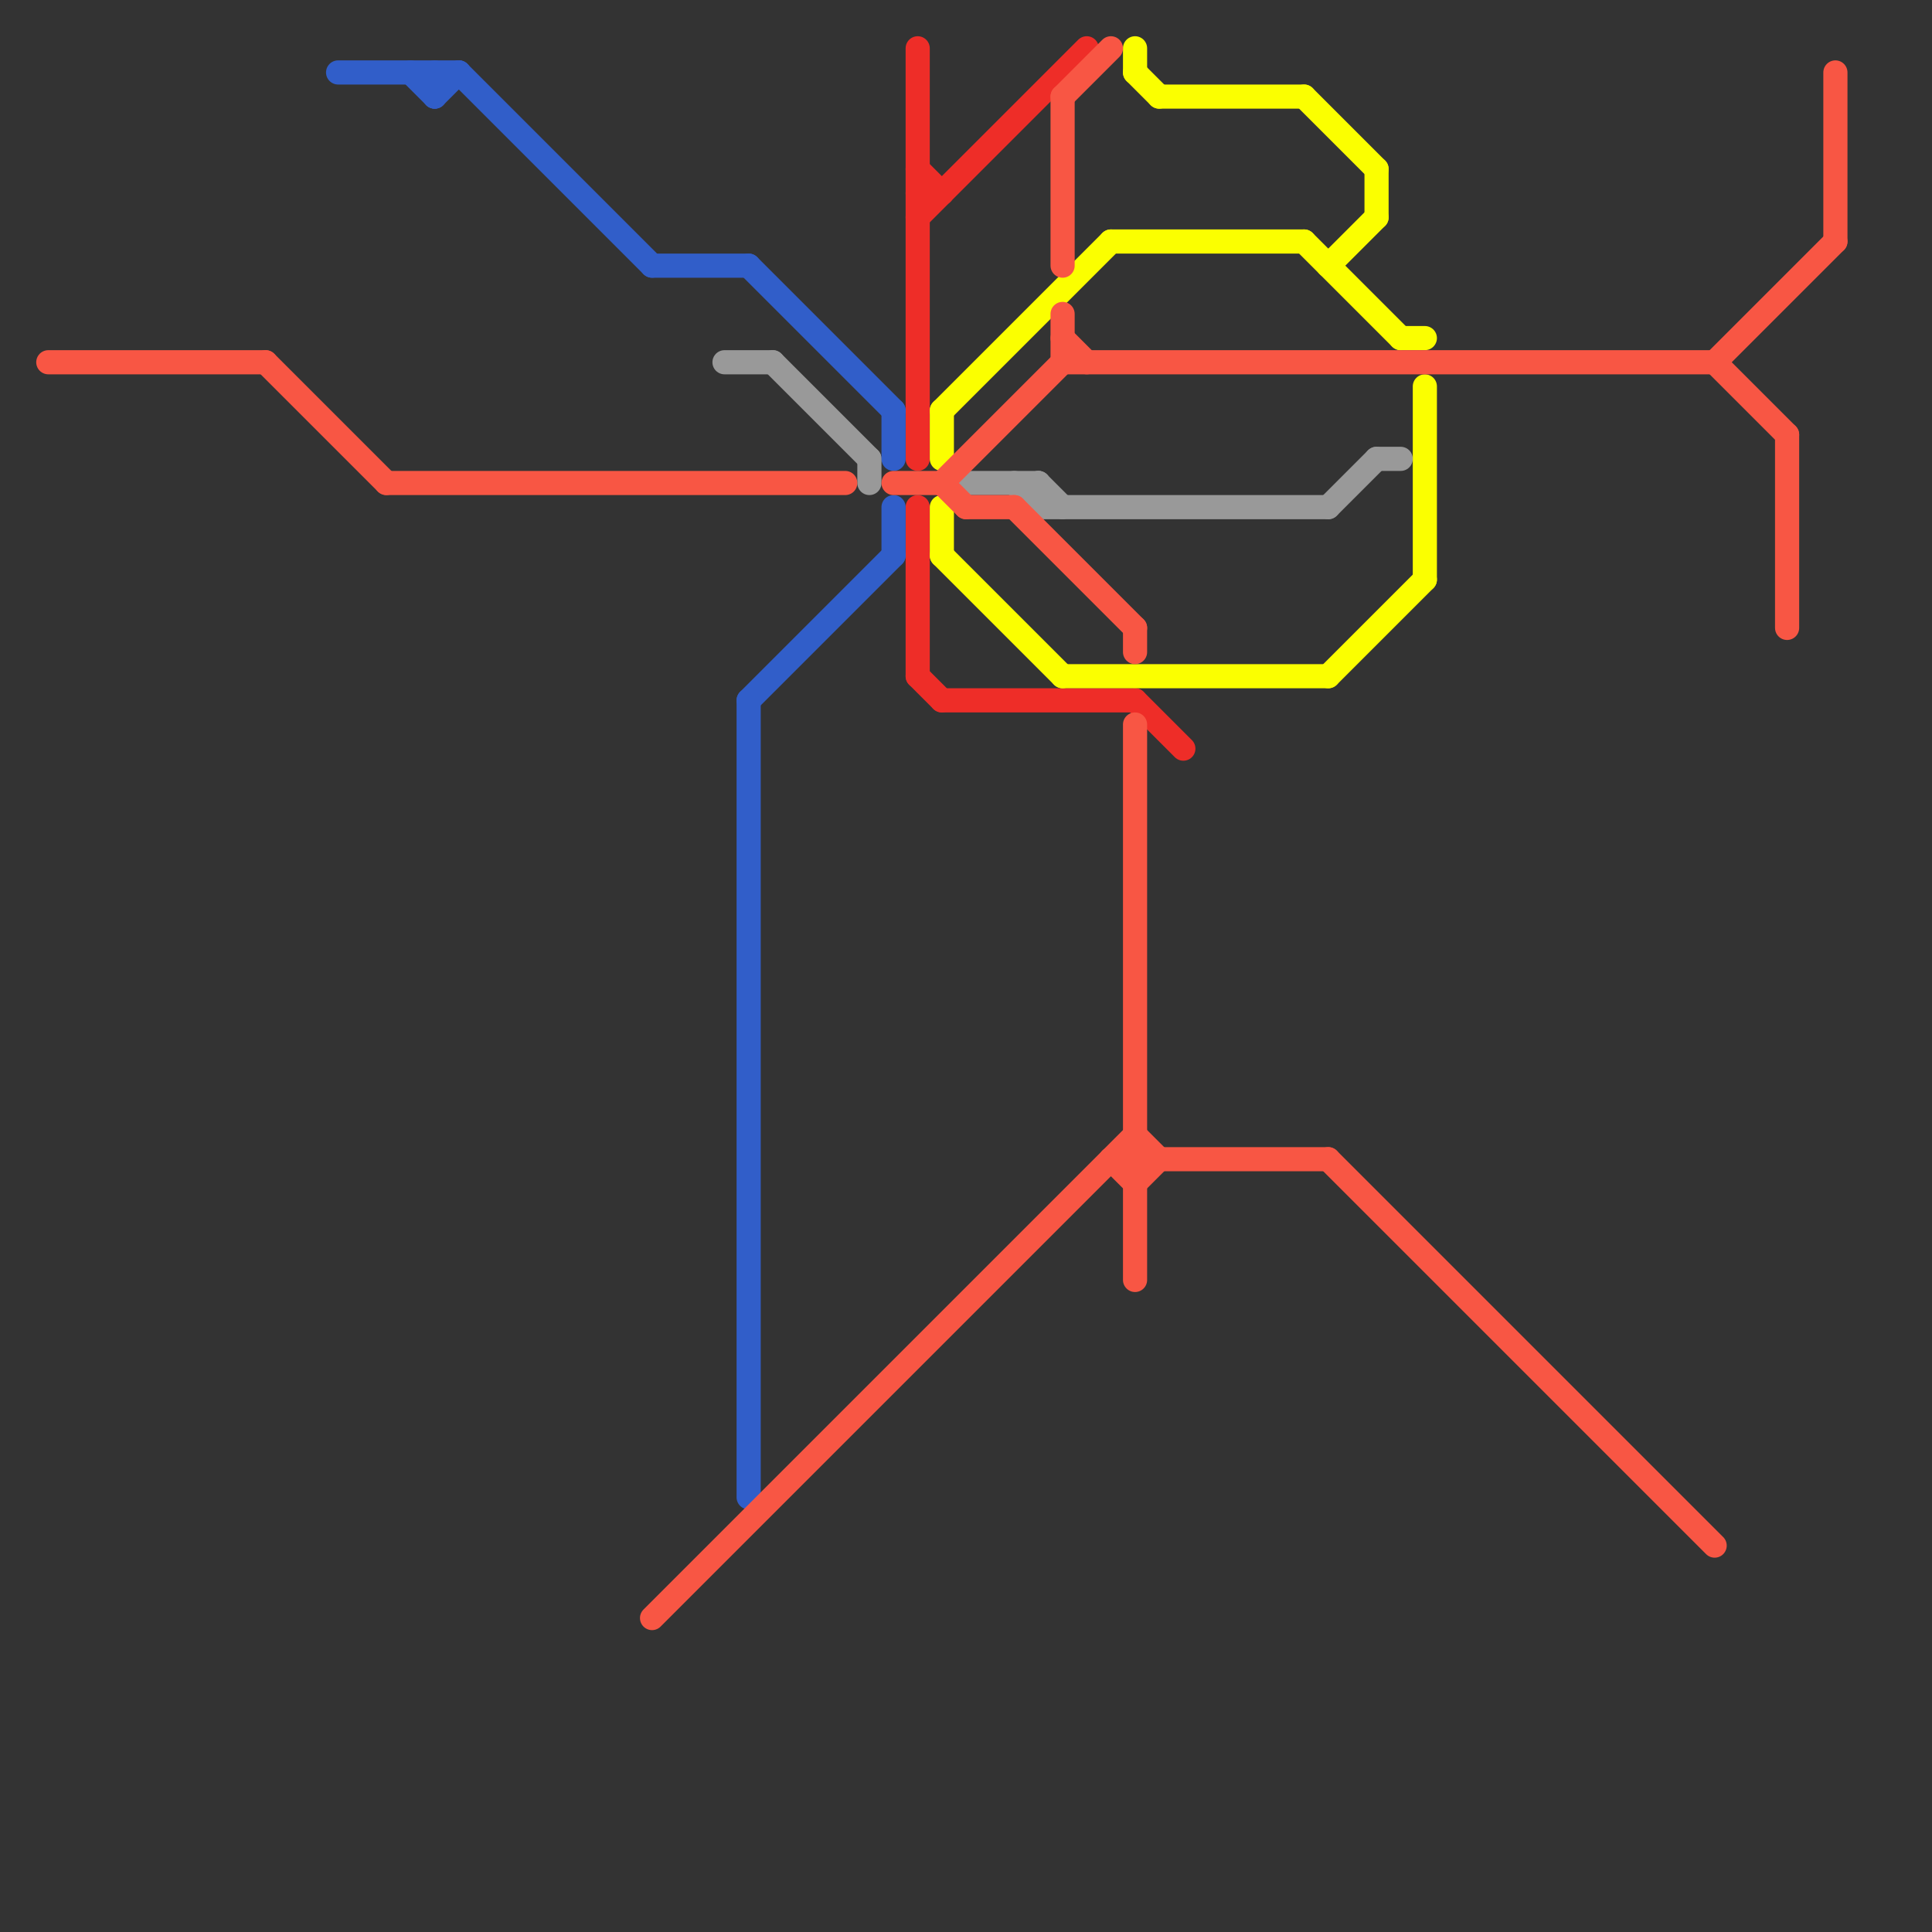 
<svg version="1.1" xmlns="http://www.w3.org/2000/svg" viewBox="0 0 80 80">
<rect x="0" y="0" width="80" height="80" fill="#333333" stroke="none"/>
<style>text { font: 1px Helvetica; font-weight: 600; white-space: pre; dominant-baseline: central; } line { stroke-width: 1; fill: none; stroke-linecap: round; stroke-linejoin: round; } .c0 { stroke: #999999 } .c1 { stroke: #ee2d28 } .c2 { stroke: #315ec9 } .c3 { stroke: #fbff00 } .c4 { stroke: #f85644 } .w1 { stroke-width: 1; }</style><defs><g id="ct-xf"><circle r="0.5" fill="#fff" stroke="#000" stroke-width="0.2"/></g><g id="ct"><circle r="0.5" fill="#fff" stroke="#000" stroke-width="0.1"/></g></defs><line class="c0 " x1="43" y1="20" x2="44" y2="21"/><line class="c0 " x1="57" y1="19" x2="58" y2="19"/><line class="c0 " x1="43" y1="21" x2="55" y2="21"/><line class="c0 " x1="55" y1="21" x2="57" y2="19"/><line class="c0 " x1="42" y1="20" x2="43" y2="21"/><line class="c0 " x1="43" y1="20" x2="43" y2="21"/><line class="c0 " x1="30" y1="15" x2="32" y2="15"/><line class="c0 " x1="32" y1="15" x2="36" y2="19"/><line class="c0 " x1="40" y1="20" x2="43" y2="20"/><line class="c0 " x1="36" y1="19" x2="36" y2="20"/><line class="c1 " x1="47" y1="29" x2="49" y2="31"/><line class="c1 " x1="38" y1="2" x2="38" y2="19"/><line class="c1 " x1="38" y1="8" x2="39" y2="8"/><line class="c1 " x1="38" y1="7" x2="39" y2="8"/><line class="c1 " x1="38" y1="28" x2="39" y2="29"/><line class="c1 " x1="38" y1="21" x2="38" y2="28"/><line class="c1 " x1="38" y1="9" x2="45" y2="2"/><line class="c1 " x1="39" y1="29" x2="47" y2="29"/><line class="c2 " x1="31" y1="29" x2="37" y2="23"/><line class="c2 " x1="37" y1="17" x2="37" y2="19"/><line class="c2 " x1="31" y1="11" x2="37" y2="17"/><line class="c2 " x1="37" y1="21" x2="37" y2="23"/><line class="c2 " x1="18" y1="4" x2="19" y2="3"/><line class="c2 " x1="19" y1="3" x2="27" y2="11"/><line class="c2 " x1="27" y1="11" x2="31" y2="11"/><line class="c2 " x1="18" y1="3" x2="18" y2="4"/><line class="c2 " x1="14" y1="3" x2="19" y2="3"/><line class="c2 " x1="17" y1="3" x2="18" y2="4"/><line class="c2 " x1="31" y1="29" x2="31" y2="62"/><line class="c3 " x1="47" y1="3" x2="48" y2="4"/><line class="c3 " x1="59" y1="16" x2="59" y2="24"/><line class="c3 " x1="58" y1="14" x2="59" y2="14"/><line class="c3 " x1="47" y1="2" x2="47" y2="3"/><line class="c3 " x1="55" y1="28" x2="59" y2="24"/><line class="c3 " x1="44" y1="28" x2="55" y2="28"/><line class="c3 " x1="48" y1="4" x2="54" y2="4"/><line class="c3 " x1="57" y1="7" x2="57" y2="9"/><line class="c3 " x1="55" y1="11" x2="57" y2="9"/><line class="c3 " x1="46" y1="10" x2="54" y2="10"/><line class="c3 " x1="39" y1="17" x2="46" y2="10"/><line class="c3 " x1="39" y1="17" x2="39" y2="19"/><line class="c3 " x1="39" y1="23" x2="44" y2="28"/><line class="c3 " x1="39" y1="21" x2="39" y2="23"/><line class="c3 " x1="54" y1="4" x2="57" y2="7"/><line class="c3 " x1="54" y1="10" x2="58" y2="14"/><line class="c4 " x1="44" y1="4" x2="44" y2="11"/><line class="c4 " x1="44" y1="4" x2="46" y2="2"/><line class="c4 " x1="11" y1="15" x2="16" y2="20"/><line class="c4 " x1="27" y1="67" x2="47" y2="47"/><line class="c4 " x1="2" y1="15" x2="11" y2="15"/><line class="c4 " x1="42" y1="21" x2="47" y2="26"/><line class="c4 " x1="74" y1="18" x2="74" y2="26"/><line class="c4 " x1="44" y1="14" x2="45" y2="15"/><line class="c4 " x1="37" y1="20" x2="39" y2="20"/><line class="c4 " x1="47" y1="47" x2="48" y2="48"/><line class="c4 " x1="71" y1="15" x2="76" y2="10"/><line class="c4 " x1="16" y1="20" x2="35" y2="20"/><line class="c4 " x1="47" y1="49" x2="48" y2="48"/><line class="c4 " x1="47" y1="26" x2="47" y2="27"/><line class="c4 " x1="46" y1="48" x2="55" y2="48"/><line class="c4 " x1="40" y1="21" x2="42" y2="21"/><line class="c4 " x1="44" y1="15" x2="71" y2="15"/><line class="c4 " x1="39" y1="20" x2="40" y2="21"/><line class="c4 " x1="71" y1="15" x2="74" y2="18"/><line class="c4 " x1="76" y1="3" x2="76" y2="10"/><line class="c4 " x1="39" y1="20" x2="44" y2="15"/><line class="c4 " x1="44" y1="13" x2="44" y2="15"/><line class="c4 " x1="47" y1="30" x2="47" y2="53"/><line class="c4 " x1="46" y1="48" x2="47" y2="49"/><line class="c4 " x1="55" y1="48" x2="71" y2="64"/>
</svg>
